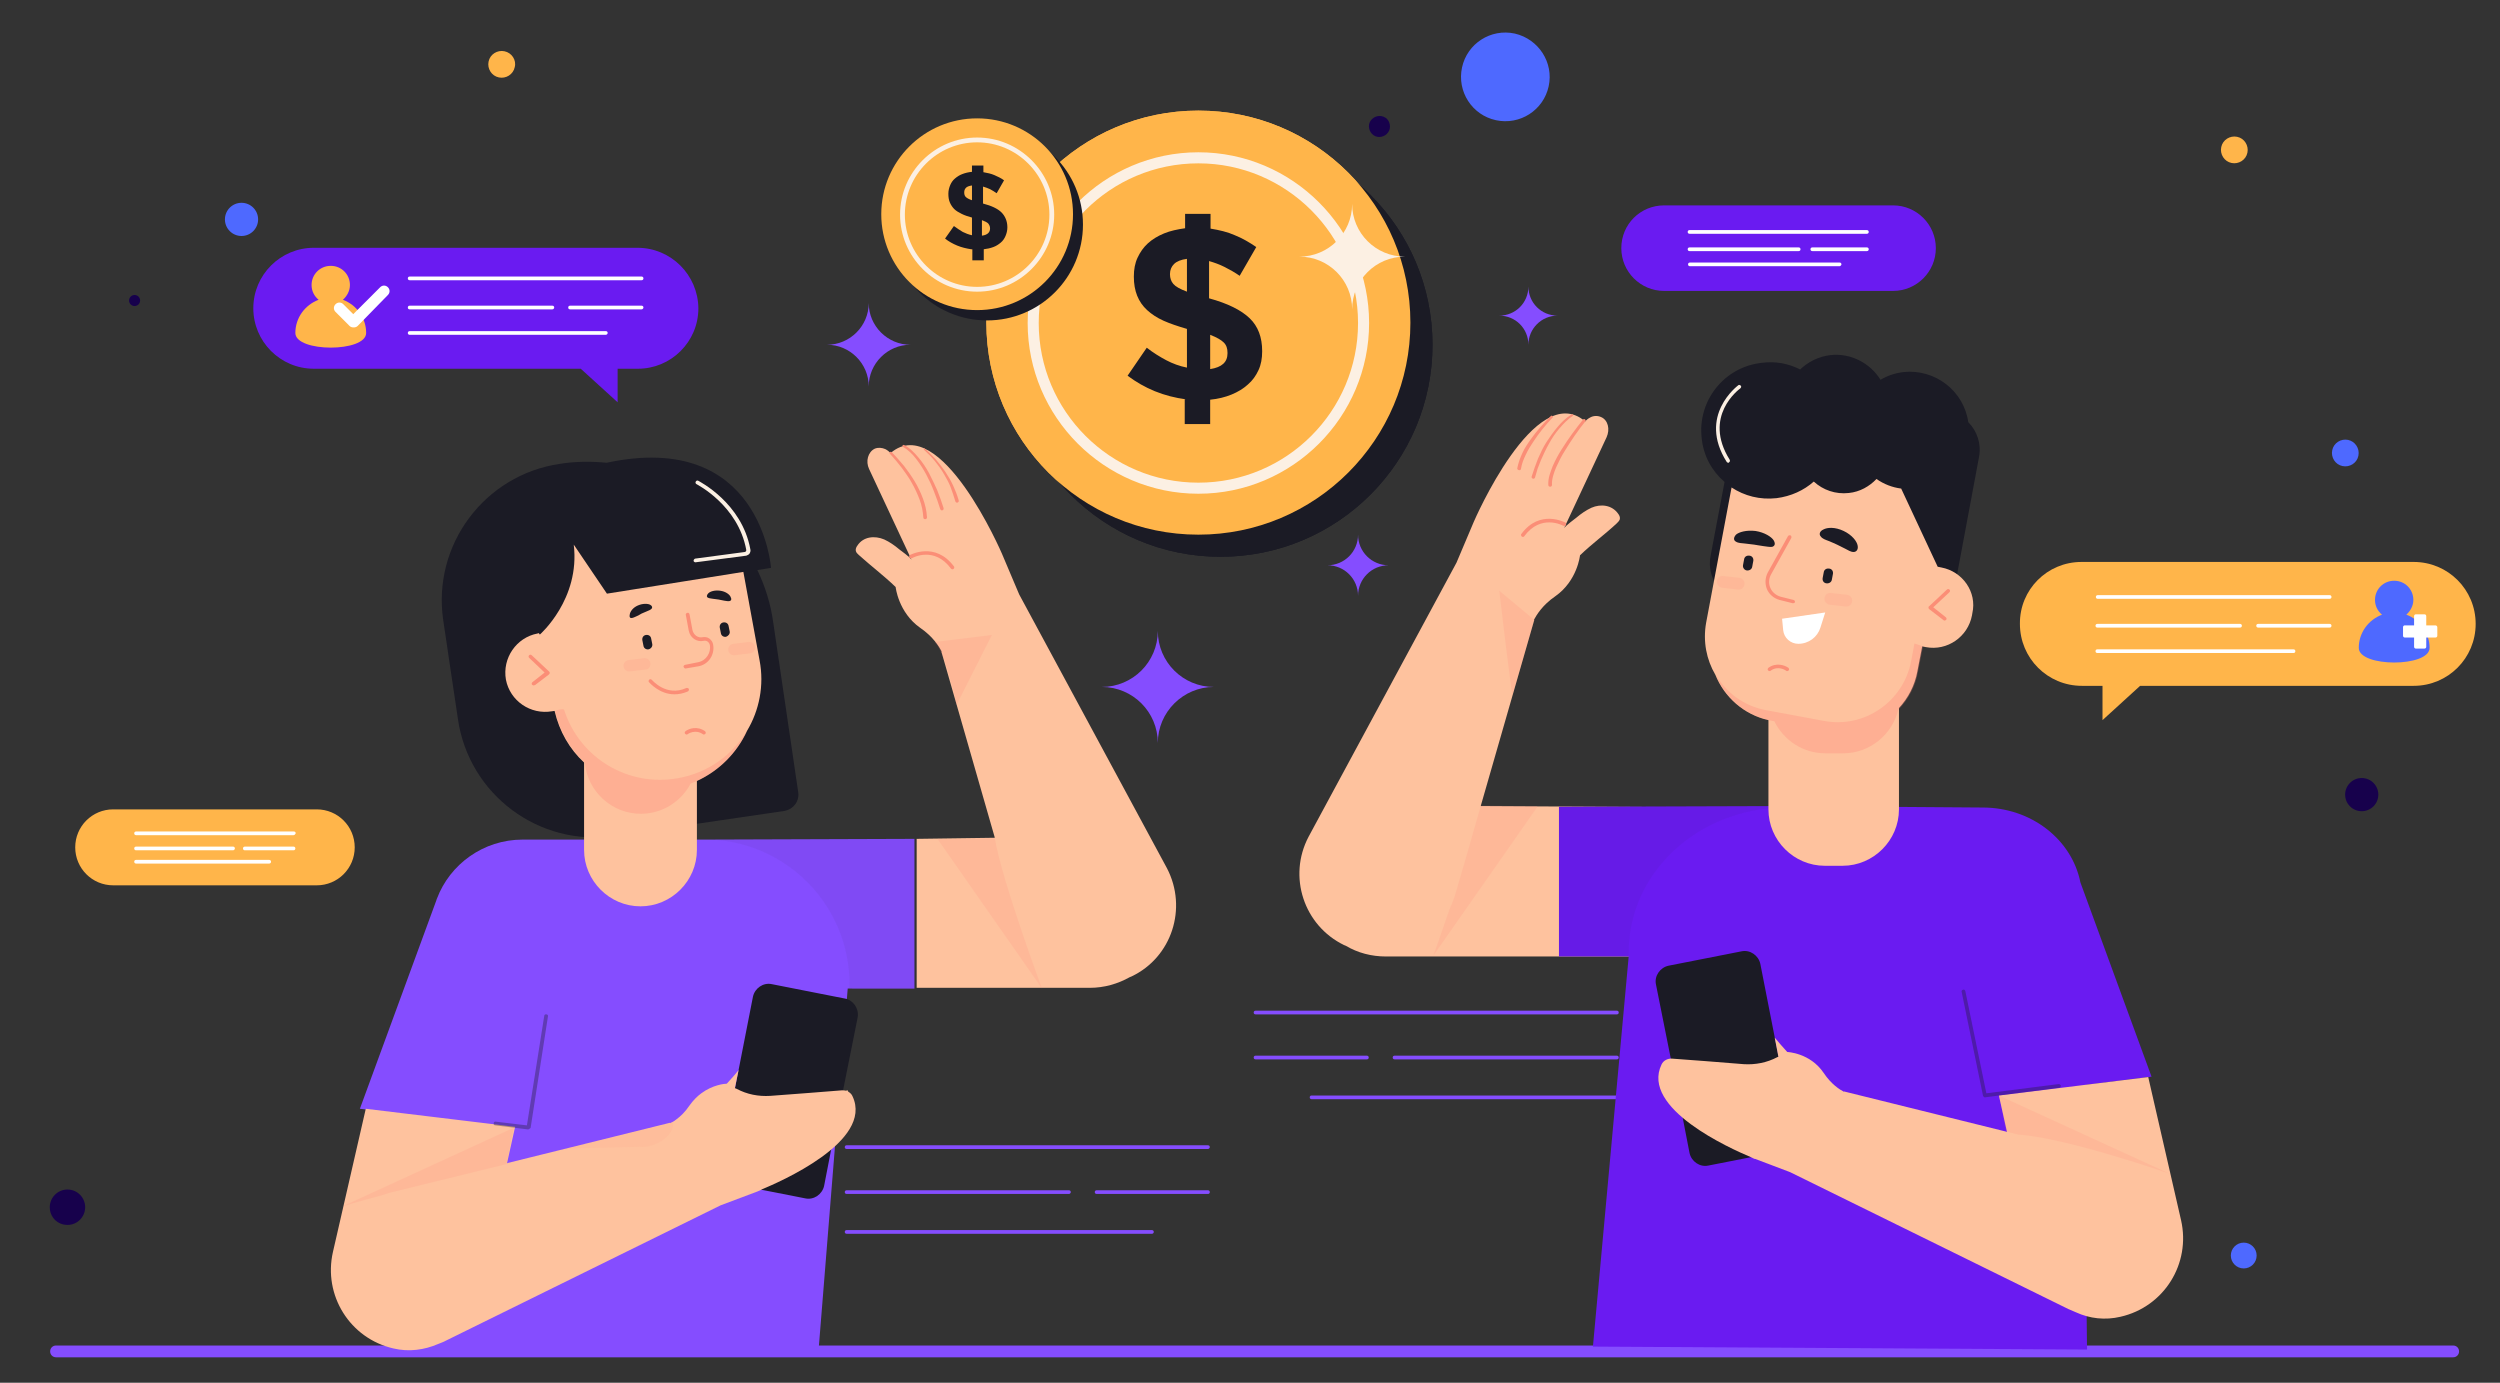 <?xml version="1.0" encoding="utf-8"?>
<!-- Generator: Adobe Illustrator 27.4.0, SVG Export Plug-In . SVG Version: 6.00 Build 0)  -->
<svg version="1.1" xmlns="http://www.w3.org/2000/svg" xmlns:xlink="http://www.w3.org/1999/xlink" x="0px" y="0px"
	 viewBox="0 0 678 375" style="enable-background:new 0 0 678 375;" xml:space="preserve">
<rect x="0" y="0" width="678" height="375" fill="#333333" stroke="none"/>
<style type="text/css">
	.st0{fill:#854DFF;}
	.st1{fill:#17014C;}
	.st2{fill:#4E69FF;}
	.st3{fill:#FFB54A;}
	.st4{fill:#1B1B25;}
	.st5{fill:#FCF0E3;}
	.st6{fill:#6A1BF1;}
	.st7{fill:#FFFFFF;}
	.st8{fill:#FEC29E;}
	.st9{fill:none;}
	.st10{opacity:0.17;fill:#FF887C;}
	.st11{fill:#FB8E77;}
	.st12{fill:none;stroke:#FB8E77;stroke-linecap:round;stroke-miterlimit:10;}
	.st13{opacity:5.000000e-02;fill:#1B1B25;}
	.st14{opacity:0.18;fill:#FF887C;}
	.st15{opacity:0.35;fill:#1B1B25;}
	.st16{opacity:0.32;fill:#FF887C;}
	.st17{opacity:8.000000e-02;fill:#FF887C;}
</style>
<g id="BACKGROUND">
	<path class="st0" d="M665.3,368.1H15.2c-0.9,0-1.6-0.7-1.6-1.6l0,0c0-0.9,0.7-1.6,1.6-1.6h650.1c0.9,0,1.6,0.7,1.6,1.6l0,0
		C666.9,367.4,666.2,368.1,665.3,368.1z"/>
	<circle class="st1" cx="640.5" cy="215.5" r="4.5"/>
	<circle class="st2" cx="608.5" cy="340.5" r="3.5"/>
	<circle class="st2" cx="65.5" cy="59.5" r="4.5"/>
	<path class="st1" d="M23.1,327.4c0,2.6-2.1,4.8-4.8,4.8s-4.8-2.1-4.8-4.8c0-2.6,2.1-4.8,4.8-4.8S23.1,324.8,23.1,327.4z"/>
	<circle class="st1" cx="36.5" cy="81.5" r="1.5"/>
	<path class="st2" d="M420,23.4c-1.4,6.5-7.8,10.6-14.3,9.2c-6.5-1.4-10.6-7.8-9.2-14.3c1.4-6.5,7.8-10.6,14.3-9.2
		C417.3,10.6,421.4,17,420,23.4z"/>
	<path class="st3" d="M609.5,41.4c-0.4,2-2.4,3.2-4.3,2.8c-2-0.4-3.2-2.4-2.8-4.3c0.4-2,2.4-3.2,4.3-2.8
		C608.7,37.5,609.9,39.5,609.5,41.4z"/>
	<path class="st3" d="M139.6,18.2c-0.4,2-2.4,3.2-4.3,2.8c-2-0.4-3.2-2.4-2.8-4.3c0.4-2,2.4-3.2,4.3-2.8
		C138.8,14.3,140.1,16.3,139.6,18.2z"/>
	<path class="st2" d="M639.6,123.6c-0.4,2-2.4,3.2-4.3,2.8c-2-0.4-3.2-2.4-2.8-4.3c0.4-2,2.4-3.2,4.3-2.8
		C638.7,119.7,640,121.6,639.6,123.6z"/>
	<path class="st1" d="M376.9,34.9c-0.3,1.5-1.9,2.5-3.4,2.2c-1.5-0.3-2.5-1.9-2.2-3.4c0.3-1.5,1.9-2.5,3.4-2.2
		C376.3,31.8,377.2,33.3,376.9,34.9z"/>
</g>
<g id="OBJECTS">
	<g>
		<g>
			<circle class="st4" cx="331" cy="93.5" r="57.5"/>
			<circle class="st3" cx="325" cy="87.5" r="57.5"/>
			<path class="st5" d="M325,133.9c-25.5,0-46.3-20.8-46.3-46.3c0-25.5,20.8-46.3,46.3-46.3c25.5,0,46.3,20.8,46.3,46.3
				C371.3,113.1,350.5,133.9,325,133.9z M325,44.3c-23.9,0-43.3,19.4-43.3,43.3c0,23.9,19.4,43.3,43.3,43.3
				c23.9,0,43.3-19.4,43.3-43.3C368.3,63.7,348.8,44.3,325,44.3z"/>
			<g>
				<g>
					<path class="st4" d="M321.6,108.3c-2.9-0.4-5.7-1.1-8.4-2.2c-2.7-1.1-5.1-2.5-7.4-4.2l5.2-7.6c1.8,1.4,3.6,2.5,5.3,3.4
						c1.7,0.9,3.6,1.6,5.6,2V89.2c-2.4-0.7-4.5-1.4-6.3-2.2c-1.8-0.8-3.3-1.8-4.5-2.9c-1.2-1.1-2.1-2.4-2.7-3.9
						c-0.6-1.5-0.9-3.2-0.9-5.2V75c0-1.9,0.3-3.6,1-5.1c0.7-1.5,1.6-2.8,2.8-3.9c1.2-1.1,2.7-2,4.4-2.7c1.7-0.7,3.6-1.1,5.7-1.4V58
						h6.9v4c2.4,0.4,4.6,0.9,6.6,1.8c2,0.8,3.9,1.9,5.8,3.2l-4.5,7.8c-1.3-0.9-2.7-1.7-4.1-2.4c-1.4-0.7-2.8-1.2-4.2-1.6v10.1
						c5.1,1.4,8.7,3.2,11,5.4c2.3,2.2,3.4,5.2,3.4,8.9v0.1c0,1.9-0.3,3.6-1,5.1c-0.7,1.5-1.6,2.8-2.9,3.9c-1.2,1.1-2.7,2-4.4,2.7
						c-1.7,0.7-3.7,1.2-5.8,1.4v6.6h-6.9V108.3z M321.9,70.2c-1.6,0.2-2.8,0.7-3.5,1.4c-0.7,0.7-1.1,1.6-1.1,2.7v0.1
						c0,1,0.3,1.9,0.9,2.6c0.6,0.7,1.8,1.4,3.7,2.1V70.2z M328.2,100.1c3.2-0.5,4.7-1.9,4.7-4.3v-0.1c0-1.2-0.3-2.1-1-2.8
						c-0.7-0.7-1.9-1.4-3.7-2.1V100.1z"/>
				</g>
			</g>
		</g>
		<g>
			<circle class="st4" cx="331" cy="93.5" r="57.5"/>
			<circle class="st3" cx="325" cy="87.5" r="57.5"/>
			<path class="st5" d="M325,133.9c-25.5,0-46.3-20.8-46.3-46.3c0-25.5,20.8-46.3,46.3-46.3c25.5,0,46.3,20.8,46.3,46.3
				C371.3,113.1,350.5,133.9,325,133.9z M325,44.3c-23.9,0-43.3,19.4-43.3,43.3c0,23.9,19.4,43.3,43.3,43.3
				c23.9,0,43.3-19.4,43.3-43.3C368.3,63.7,348.8,44.3,325,44.3z"/>
			<g>
				<g>
					<path class="st4" d="M321.6,108.3c-2.9-0.4-5.7-1.1-8.4-2.2c-2.7-1.1-5.1-2.5-7.4-4.2l5.2-7.6c1.8,1.4,3.6,2.5,5.3,3.4
						c1.7,0.9,3.6,1.6,5.6,2V89.2c-2.4-0.7-4.5-1.4-6.3-2.2c-1.8-0.8-3.3-1.8-4.5-2.9c-1.2-1.1-2.1-2.4-2.7-3.9
						c-0.6-1.5-0.9-3.2-0.9-5.2V75c0-1.9,0.3-3.6,1-5.1c0.7-1.5,1.6-2.8,2.8-3.9c1.2-1.1,2.7-2,4.4-2.7c1.7-0.7,3.6-1.1,5.7-1.4V58
						h6.9v4c2.4,0.4,4.6,0.9,6.6,1.8c2,0.8,3.9,1.9,5.8,3.2l-4.5,7.8c-1.3-0.9-2.7-1.7-4.1-2.4c-1.4-0.7-2.8-1.2-4.2-1.6v10.1
						c5.1,1.4,8.7,3.2,11,5.4c2.3,2.2,3.4,5.2,3.4,8.9v0.1c0,1.9-0.3,3.6-1,5.1c-0.7,1.5-1.6,2.8-2.9,3.9c-1.2,1.1-2.7,2-4.4,2.7
						c-1.7,0.7-3.7,1.2-5.8,1.4v6.6h-6.9V108.3z M321.9,70.2c-1.6,0.2-2.8,0.7-3.5,1.4c-0.7,0.7-1.1,1.6-1.1,2.7v0.1
						c0,1,0.3,1.9,0.9,2.6c0.6,0.7,1.8,1.4,3.7,2.1V70.2z M328.2,100.1c3.2-0.5,4.7-1.9,4.7-4.3v-0.1c0-1.2-0.3-2.1-1-2.8
						c-0.7-0.7-1.9-1.4-3.7-2.1V100.1z"/>
				</g>
			</g>
		</g>
		<g>
			<circle class="st4" cx="267.7" cy="60.9" r="26"/>
			<circle class="st3" cx="265" cy="58.1" r="26"/>
			<path class="st5" d="M265,79.1c-11.5,0-20.9-9.4-20.9-20.9c0-11.5,9.4-20.9,20.9-20.9c11.5,0,20.9,9.4,20.9,20.9
				C285.9,69.7,276.5,79.1,265,79.1z M265,38.6c-10.8,0-19.6,8.8-19.6,19.6c0,10.8,8.8,19.6,19.6,19.6c10.8,0,19.6-8.8,19.6-19.6
				C284.6,47.4,275.8,38.6,265,38.6z"/>
			<g>
				<g>
					<path class="st4" d="M263.4,67.6c-1.3-0.2-2.6-0.5-3.8-1c-1.2-0.5-2.3-1.1-3.3-1.9l2.4-3.4c0.8,0.6,1.6,1.1,2.4,1.6
						c0.8,0.4,1.6,0.7,2.5,0.9v-4.8c-1.1-0.3-2-0.6-2.8-1c-0.8-0.4-1.5-0.8-2-1.3c-0.5-0.5-0.9-1.1-1.2-1.8
						c-0.3-0.7-0.4-1.5-0.4-2.3v-0.1c0-0.8,0.2-1.6,0.5-2.3c0.3-0.7,0.7-1.3,1.3-1.8c0.6-0.5,1.2-0.9,2-1.2c0.8-0.3,1.6-0.5,2.6-0.6
						v-1.7h3.1v1.8c1.1,0.2,2.1,0.4,3,0.8c0.9,0.4,1.8,0.8,2.6,1.4l-2,3.5c-0.6-0.4-1.2-0.8-1.8-1.1c-0.6-0.3-1.3-0.5-1.9-0.7v4.6
						c2.3,0.6,4,1.4,5,2.4c1,1,1.6,2.4,1.6,4v0.1c0,0.8-0.2,1.6-0.5,2.3c-0.3,0.7-0.7,1.3-1.3,1.8c-0.6,0.5-1.2,0.9-2,1.2
						c-0.8,0.3-1.7,0.5-2.6,0.6v3h-3.1V67.6z M263.6,50.3c-0.7,0.1-1.3,0.3-1.6,0.6c-0.3,0.3-0.5,0.7-0.5,1.2v0.1
						c0,0.5,0.1,0.9,0.4,1.2c0.3,0.3,0.8,0.6,1.7,0.9V50.3z M266.4,63.9c1.4-0.2,2.1-0.9,2.1-1.9v-0.1c0-0.5-0.2-0.9-0.5-1.3
						c-0.3-0.3-0.9-0.6-1.7-0.9V63.9z"/>
				</g>
			</g>
		</g>
		<path class="st0" d="M235.6,104.8L235.6,104.8c0-6.2-5.1-11.3-11.3-11.3l0,0c6.2,0,11.3-5.1,11.3-11.3l0,0
			c0,6.2,5.1,11.3,11.3,11.3l0,0C240.7,93.5,235.6,98.6,235.6,104.8z"/>
		<path class="st0" d="M368.3,161.6L368.3,161.6c0-4.6-3.7-8.3-8.3-8.3v0c4.6,0,8.3-3.7,8.3-8.3l0,0c0,4.6,3.7,8.3,8.3,8.3v0
			C372,153.3,368.3,157,368.3,161.6z"/>
		<path class="st0" d="M314,201.5L314,201.5c0-8.4-6.8-15.2-15.2-15.2l0,0c8.4,0,15.2-6.8,15.2-15.2l0,0c0,8.4,6.8,15.2,15.2,15.2
			l0,0C320.9,186.3,314,193.1,314,201.5z"/>
		<path class="st5" d="M366.7,83.9L366.7,83.9c0-7.9-6.4-14.3-14.3-14.3l0,0c7.9,0,14.3-6.4,14.3-14.3l0,0c0,7.9,6.4,14.3,14.3,14.3
			l0,0C373.1,69.6,366.7,76,366.7,83.9z"/>
		<path class="st0" d="M414.5,93.5L414.5,93.5c0-4.4-3.5-7.9-7.9-7.9l0,0c4.4,0,7.9-3.5,7.9-7.9l0,0c0,4.4,3.5,7.9,7.9,7.9l0,0
			C418,85.6,414.5,89.2,414.5,93.5z"/>
	</g>
	<g>
		<path class="st6" d="M172.9,67.2H85.1c-9,0-16.4,7.3-16.4,16.4c0,9,7.3,16.4,16.4,16.4h72.4l10,9.1v-9.1h5.5
			c9,0,16.4-7.3,16.4-16.4C189.3,74.5,181.9,67.2,172.9,67.2z"/>
		<path class="st3" d="M93,81.3c1.1-1,1.9-2.4,1.9-4c0-2.9-2.3-5.2-5.2-5.2c-2.9,0-5.2,2.3-5.2,5.2c0,1.6,0.7,3,1.9,4
			c-3.7,1.4-6.3,4.9-6.3,9c0,5.3,19.2,5.3,19.2,0C99.3,86.2,96.7,82.7,93,81.3z"/>
		<g>
			<path class="st7" d="M174,76h-62.9c-0.3,0-0.5-0.2-0.5-0.5c0-0.3,0.2-0.5,0.5-0.5H174c0.3,0,0.5,0.2,0.5,0.5
				C174.5,75.8,174.3,76,174,76z"/>
			<path class="st7" d="M164.3,90.8h-53.2c-0.3,0-0.5-0.2-0.5-0.5c0-0.3,0.2-0.5,0.5-0.5h53.2c0.3,0,0.5,0.2,0.5,0.5
				C164.8,90.6,164.5,90.8,164.3,90.8z"/>
			<path class="st7" d="M149.8,83.9h-38.7c-0.3,0-0.5-0.2-0.5-0.5c0-0.3,0.2-0.5,0.5-0.5h38.7c0.3,0,0.5,0.2,0.5,0.5
				C150.3,83.6,150.1,83.9,149.8,83.9z"/>
			<path class="st7" d="M174,83.9h-19.4c-0.3,0-0.5-0.2-0.5-0.5c0-0.3,0.2-0.5,0.5-0.5H174c0.3,0,0.5,0.2,0.5,0.5
				C174.5,83.6,174.3,83.9,174,83.9z"/>
		</g>
		<path class="st7" d="M95.9,88.8c-0.4,0-0.8-0.1-1.1-0.4l-3.8-3.8c-0.6-0.6-0.6-1.5,0-2.1c0.6-0.6,1.5-0.6,2.1,0l2.7,2.7l7.3-7.3
			c0.6-0.6,1.5-0.6,2.1,0c0.6,0.6,0.6,1.5,0,2.1L97,88.4C96.7,88.7,96.3,88.8,95.9,88.8z"/>
		<g>
			<path class="st3" d="M564.5,152.4h90.1c9.3,0,16.8,7.5,16.8,16.8c0,9.3-7.5,16.8-16.8,16.8h-74.2l-10.2,9.3v-9.3h-5.6
				c-9.3,0-16.8-7.5-16.8-16.8C547.7,159.9,555.2,152.4,564.5,152.4z"/>
			<g>
				<g>
					<g>
						<path class="st2" d="M652.6,166.7c1.1-1,1.9-2.4,1.9-4c0-2.9-2.3-5.2-5.2-5.2c-2.9,0-5.2,2.3-5.2,5.2c0,1.6,0.7,3,1.9,4
							c-3.7,1.4-6.3,4.9-6.3,9c0,5.3,19.2,5.3,19.2,0C658.9,171.6,656.2,168,652.6,166.7z"/>
						<g>
							<path class="st7" d="M660.5,169.6H658v-2.5c0-0.3-0.2-0.5-0.5-0.5h-2.3c-0.3,0-0.5,0.2-0.5,0.5v2.5h-2.5
								c-0.3,0-0.5,0.2-0.5,0.5v2.3c0,0.3,0.2,0.5,0.5,0.5h2.5v2.5c0,0.3,0.2,0.5,0.5,0.5h2.3c0.3,0,0.5-0.2,0.5-0.5v-2.5h2.5
								c0.3,0,0.5-0.2,0.5-0.5v-2.3C661,169.8,660.7,169.6,660.5,169.6z"/>
						</g>
					</g>
				</g>
			</g>
			<g>
				<path class="st7" d="M631.8,162.4h-62.9c-0.3,0-0.5-0.2-0.5-0.5s0.2-0.5,0.5-0.5h62.9c0.3,0,0.5,0.2,0.5,0.5
					S632.1,162.4,631.8,162.4z"/>
				<path class="st7" d="M622,177.1h-53.2c-0.3,0-0.5-0.2-0.5-0.5c0-0.3,0.2-0.5,0.5-0.5H622c0.3,0,0.5,0.2,0.5,0.5
					C622.5,176.9,622.3,177.1,622,177.1z"/>
				<path class="st7" d="M607.5,170.2h-38.7c-0.3,0-0.5-0.2-0.5-0.5c0-0.3,0.2-0.5,0.5-0.5h38.7c0.3,0,0.5,0.2,0.5,0.5
					C608,170,607.8,170.2,607.5,170.2z"/>
				<path class="st7" d="M631.8,170.2h-19.4c-0.3,0-0.5-0.2-0.5-0.5c0-0.3,0.2-0.5,0.5-0.5h19.4c0.3,0,0.5,0.2,0.5,0.5
					C632.3,170,632.1,170.2,631.8,170.2z"/>
			</g>
		</g>
		<g>
			<path class="st6" d="M451.3,55.7h62.1c6.4,0,11.6,5.2,11.6,11.6c0,6.4-5.2,11.6-11.6,11.6h-58.2h-3.9c-6.4,0-11.6-5.2-11.6-11.6
				C439.7,60.8,444.9,55.7,451.3,55.7z"/>
			<g>
				<path class="st7" d="M506.3,63.4h-48.1c-0.3,0-0.5-0.2-0.5-0.5c0-0.3,0.2-0.5,0.5-0.5h48.1c0.3,0,0.5,0.2,0.5,0.5
					C506.8,63.2,506.6,63.4,506.3,63.4z"/>
				<path class="st7" d="M498.9,72.2h-40.6c-0.3,0-0.5-0.2-0.5-0.5c0-0.3,0.2-0.5,0.5-0.5h40.6c0.3,0,0.5,0.2,0.5,0.5
					C499.4,71.9,499.1,72.2,498.9,72.2z"/>
				<path class="st7" d="M487.8,68.1h-29.6c-0.3,0-0.5-0.2-0.5-0.5c0-0.3,0.2-0.5,0.5-0.5h29.6c0.3,0,0.5,0.2,0.5,0.5
					C488.3,67.9,488.1,68.1,487.8,68.1z"/>
				<path class="st7" d="M506.3,68.1h-14.8c-0.3,0-0.5-0.2-0.5-0.5c0-0.3,0.2-0.5,0.5-0.5h14.8c0.3,0,0.5,0.2,0.5,0.5
					C506.8,67.9,506.6,68.1,506.3,68.1z"/>
			</g>
		</g>
		<g>
			<path class="st3" d="M30.7,219.5h55.2c5.7,0,10.3,4.6,10.3,10.3c0,5.7-4.6,10.3-10.3,10.3H34.1h-3.4c-5.7,0-10.3-4.6-10.3-10.3
				C20.4,224.1,25,219.5,30.7,219.5z"/>
			<g>
				<path class="st7" d="M79.6,226.5H36.9c-0.3,0-0.5-0.2-0.5-0.5c0-0.3,0.2-0.5,0.5-0.5h42.8c0.3,0,0.5,0.2,0.5,0.5
					C80.1,226.2,79.9,226.5,79.6,226.5z"/>
				<path class="st7" d="M73,234.2H36.9c-0.3,0-0.5-0.2-0.5-0.5s0.2-0.5,0.5-0.5H73c0.3,0,0.5,0.2,0.5,0.5S73.3,234.2,73,234.2z"/>
				<path class="st7" d="M63.2,230.6H36.9c-0.3,0-0.5-0.2-0.5-0.5s0.2-0.5,0.5-0.5h26.3c0.3,0,0.5,0.2,0.5,0.5
					S63.4,230.6,63.2,230.6z"/>
				<path class="st7" d="M79.6,230.6H66.4c-0.3,0-0.5-0.2-0.5-0.5s0.2-0.5,0.5-0.5h13.2c0.3,0,0.5,0.2,0.5,0.5
					S79.9,230.6,79.6,230.6z"/>
			</g>
		</g>
	</g>
	<g>
		<g>
			<g>
				<path class="st0" d="M438.5,275.1h-98c-0.3,0-0.5-0.2-0.5-0.5s0.2-0.5,0.5-0.5h98c0.3,0,0.5,0.2,0.5,0.5
					S438.8,275.1,438.5,275.1z"/>
				<path class="st0" d="M438.5,298.1h-82.8c-0.3,0-0.5-0.2-0.5-0.5s0.2-0.5,0.5-0.5h82.8c0.3,0,0.5,0.2,0.5,0.5
					S438.8,298.1,438.5,298.1z"/>
				<path class="st0" d="M438.5,287.3h-60.3c-0.3,0-0.5-0.2-0.5-0.5s0.2-0.5,0.5-0.5h60.3c0.3,0,0.5,0.2,0.5,0.5
					S438.8,287.3,438.5,287.3z"/>
				<path class="st0" d="M370.7,287.3h-30.2c-0.3,0-0.5-0.2-0.5-0.5s0.2-0.5,0.5-0.5h30.2c0.3,0,0.5,0.2,0.5,0.5
					S371,287.3,370.7,287.3z"/>
			</g>
			<g>
				<path class="st0" d="M327.6,311.6h-98c-0.3,0-0.5-0.2-0.5-0.5c0-0.3,0.2-0.5,0.5-0.5h98c0.3,0,0.5,0.2,0.5,0.5
					C328.1,311.3,327.9,311.6,327.6,311.6z"/>
				<path class="st0" d="M312.4,334.6h-82.8c-0.3,0-0.5-0.2-0.5-0.5s0.2-0.5,0.5-0.5h82.8c0.3,0,0.5,0.2,0.5,0.5
					S312.7,334.6,312.4,334.6z"/>
				<path class="st0" d="M289.9,323.8h-60.3c-0.3,0-0.5-0.2-0.5-0.5c0-0.3,0.2-0.5,0.5-0.5h60.3c0.3,0,0.5,0.2,0.5,0.5
					C290.4,323.6,290.1,323.8,289.9,323.8z"/>
				<path class="st0" d="M327.6,323.8h-30.2c-0.3,0-0.5-0.2-0.5-0.5c0-0.3,0.2-0.5,0.5-0.5h30.2c0.3,0,0.5,0.2,0.5,0.5
					C328.1,323.6,327.9,323.8,327.6,323.8z"/>
			</g>
		</g>
	</g>
	<g>
		<g>
			<g>
				<g>
					<g>
						<path class="st8" d="M401.6,218.6l0-0.1l14.5-50.4l-0.1,0c0.7-1.3,2.3-4,5.8-6.4c6-4.2,6.7-11.1,6.7-11.1
							c3.2-3.1,6.8-5.7,10-8.7c0.3-0.3,0.7-0.7,0.8-1.1c0.1-0.5-0.1-1-0.4-1.4c-1.7-2.5-4.8-2.8-7.3-1.7c-1.5,0.7-2.8,1.6-4.1,2.7
							c-0.6,0.5-2.6,1.9-3.3,2.8l11.5-24.6c1-2.2,0.4-4.7-1.5-5.5v0c-0.9-0.4-2-0.4-2.9,0.1c-0.6,0.3-1.1,0.7-1.6,1.3
							c0-0.2,0.1-0.3,0.1-0.3c-13.5-11.3-30.1,27.3-30.1,27.3l-4.7,11.1l-40.1,74.3c-5.7,10.8-1.3,24.1,9.6,29.4l0,0
							c0.2,0.1,0.3,0.1,0.5,0.2c3.2,1.9,6.9,2.9,10.9,2.9h78.8l17-40.4L401.6,218.6z M424,143.5L424,143.5
							C424,143.5,424,143.5,424,143.5L424,143.5z"/>
						<g>
							<path class="st9" d="M399.3,226.5l-2,7C398,231.1,398.7,228.7,399.3,226.5z"/>
							<path class="st10" d="M388,259.3C385.5,259.2,387,259.3,388,259.3L388,259.3z"/>
							<path class="st10" d="M388.1,259.3c0.4,0,0.6,0,0.6,0C388.5,259.3,388.3,259.3,388.1,259.3z"/>
							<path class="st10" d="M401.6,218.5l-2.3,8c-0.6,2.2-1.3,4.6-2,7l-2.8,9.6c-0.4,1.2-0.9,2.4-1.4,3.5
								c-2.4,7.1-4.4,12.6-4.4,12.6l28.4-40.6C410,218.7,408.4,218.5,401.6,218.5z"/>
							<path class="st10" d="M388,259.3C388.1,259.3,388.1,259.3,388,259.3C388.1,259.3,388.1,259.3,388,259.3z"/>
						</g>
						<path class="st11" d="M413,145.6c-0.1,0-0.2,0-0.3-0.1c-0.2-0.2-0.3-0.5-0.1-0.7c5-6.8,11.8-3.1,11.9-3.1
							c0.2,0.1,0.3,0.4,0.2,0.7c-0.1,0.2-0.4,0.3-0.7,0.2c-0.2-0.1-6.1-3.3-10.6,2.8C413.3,145.6,413.2,145.6,413,145.6z"/>
						<path class="st11" d="M430,114.2c-2.1,2.6-4,5.4-5.7,8.2c-0.9,1.4-1.6,2.9-2.3,4.4c-0.6,1.5-1.2,3.1-1.1,4.7l0,0
							c0,0.3-0.2,0.5-0.5,0.5c-0.3,0-0.5-0.2-0.5-0.5c0,0,0,0,0,0c-0.1-1.9,0.6-3.5,1.2-5.1c0.7-1.6,1.5-3.1,2.4-4.5
							c1.8-2.9,3.8-5.6,5.9-8.2c0.1-0.1,0.3-0.1,0.4,0C430.1,113.9,430.1,114.1,430,114.2L430,114.2z"/>
						<path class="st11" d="M426.5,112.8c-1.3,0.9-2.5,2.1-3.6,3.4c-1.1,1.3-2,2.6-2.8,4.1c-0.8,1.4-1.5,2.9-2.2,4.5
							c-0.3,0.8-0.6,1.6-0.9,2.3l-0.7,2.4l0,0c-0.1,0.3-0.4,0.4-0.6,0.3c-0.3-0.1-0.4-0.4-0.3-0.6c0,0,0,0,0,0l0.8-2.4
							c0.3-0.8,0.6-1.6,0.9-2.4c0.7-1.6,1.4-3.1,2.3-4.5c0.9-1.4,1.9-2.8,3-4.1c1.1-1.3,2.3-2.5,3.8-3.4c0.1-0.1,0.3-0.1,0.4,0.1
							C426.7,112.5,426.7,112.7,426.5,112.8L426.5,112.8z"/>
						<path class="st11" d="M421.1,113.2c-1.9,2-3.7,4.2-5.2,6.5c-0.8,1.2-1.5,2.3-2.1,3.6c-0.6,1.2-1.1,2.5-1.3,3.8l0,0
							c0,0.3-0.3,0.5-0.6,0.4s-0.5-0.3-0.4-0.6c0,0,0,0,0,0c0.3-1.5,0.8-2.8,1.4-4.1c0.6-1.3,1.4-2.5,2.2-3.6
							c1.6-2.3,3.5-4.4,5.5-6.4c0.1-0.1,0.3-0.1,0.4,0C421.2,112.9,421.2,113.1,421.1,113.2L421.1,113.2z"/>
					</g>
					<g>
						<path class="st6" d="M583.5,292l-19.3-52.7c-2.3-11.6-13.3-20.3-26.5-20.3l-54-0.4l-60.9,0.2v40.6h18.9l-9.7,105.8l134,0.8
							l-0.8-71.7L583.5,292z"/>
						<path class="st12" d="M450.4,289.3"/>
					</g>
					<path class="st13" d="M483.5,219l0.1-0.5l-60.9,0.2v40.6h18.9l0.1-1.1C441.7,236.8,460.3,219.4,483.5,219z"/>
					<path class="st14" d="M406.6,160.2c0,0,3.4,29,3.6,28.3c0.2-0.7,5.9-20.4,5.9-20.4L406.6,160.2z"/>
				</g>
			</g>
		</g>
		<g>
			<g>
				<path class="st4" d="M486.4,307.1l-5.1-25.8l-3.9-19.9c-0.5-2.3-2.8-3.9-5.1-3.4l-19.8,3.9c-2.3,0.5-3.9,2.8-3.4,5.1l4,20
					l3.2,15.9l1.9,9.8c0.5,2.3,2.8,3.9,5.1,3.4l11.7-2.3l8.1-1.6C485.3,311.8,486.8,309.5,486.4,307.1z"/>
			</g>
			<g>
				<path class="st8" d="M591.5,330.9l-8.9-38.8l-40.5,5l2.2,9.9l-0.2-0.1l-44-10.9l0,0.1c-1.2-0.6-3.5-2.1-5.5-5.1
					c-3.7-5.5-9.9-5.7-9.9-5.7c-1.2-1.3-2.3-2.6-3.4-3.9l1,5.2l-0.3,0.1c-2.8,1.5-6,2.1-9.1,1.9c-5.8-0.5-15.4-1.2-19.4-1.5
					c-1.2-0.1-2.4,0.5-2.9,1.6c-5.7,11.9,18.7,22.8,24.2,25.1l0,0c0.1,0,0.1,0.1,0.2,0.1c0.1,0,0.2,0.1,0.2,0.1
					c0.1,0,0.1,0.1,0.2,0.1c0.1,0,0.1,0.1,0.2,0.1c0.1,0,0.1,0,0.2,0.1c0,0,0,0,0.1,0c0.1,0,0.1,0,0.1,0l9.5,3.6l75.4,37.1
					c0.7,0.3,1.4,0.6,2.1,0.9c3.7,1.7,7.9,2.2,12.1,1.2l0,0C586.9,354.4,594.2,342.7,591.5,330.9z"/>
				<path class="st10" d="M588.6,318.4l-46.5-21.3c1.6,6.8,0.6,3.8,2,9.8l3.2,0.8C560.7,308.6,588.6,318.4,588.6,318.4z"/>
			</g>
			<path class="st15" d="M538.3,297.6c-0.2,0-0.4-0.2-0.5-0.4L532,269c-0.1-0.3,0.1-0.5,0.4-0.6c0.3-0.1,0.5,0.1,0.6,0.4l5.7,27.7
				l19.6-2.5c0.3,0,0.5,0.2,0.6,0.4c0,0.3-0.2,0.5-0.4,0.6L538.3,297.6C538.4,297.5,538.4,297.6,538.3,297.6z"/>
		</g>
		<g>
			<path class="st10" d="M589,320c0,0.2,0.1,0.3,0.1,0.4C589,320.3,589,320.2,589,320z"/>
			<path class="st10" d="M589,320.4C589,320.4,589,320.4,589,320.4L589,320.4z"/>
			<path class="st10" d="M588.6,318.4c0,0,0.1,0.5,0.2,1.1C588.8,319.2,588.7,318.8,588.6,318.4z"/>
			<path class="st10" d="M588.9,319.4c0,0.2,0.1,0.4,0.1,0.5C588.9,319.8,588.9,319.6,588.9,319.4z"/>
		</g>
		<g>
			<g>
				<path class="st4" d="M533.8,114.5c-1.2-8.5-9-14.5-17.6-13.6c-2.3,0.3-4.4,1-6.2,2.1c-2.8-4.5-8-7.3-13.6-6.7
					c-3.2,0.4-6,1.8-8.2,3.9c-3.1-1.6-6.7-2.3-10.4-1.8c-10.2,1.1-17.5,10.3-16.3,20.5c0.5,4.8,2.8,8.9,6.2,11.8l-3.8,20.1
					c-1.1,5.8,2.7,11.3,8.5,12.4l44.6,8.4c5.8,1.1,11.3-2.7,12.4-8.5l7.3-39.1C537.4,120.4,536.2,116.9,533.8,114.5z"/>
				<g>
					<path class="st5" d="M468.7,125.5c-0.2,0-0.3-0.1-0.4-0.2c-8-12.6,3-20.7,3.1-20.8c0.2-0.2,0.5-0.1,0.7,0.1
						c0.2,0.2,0.1,0.5-0.1,0.7c-0.4,0.3-10.3,7.6-2.9,19.4c0.1,0.2,0.1,0.5-0.2,0.7C468.9,125.5,468.8,125.5,468.7,125.5z"/>
				</g>
			</g>
			<g>
				<g>
					<path class="st8" d="M526.5,153.9l-1-0.2l-9.9-21.2c-2.4-0.3-4.7-1.2-6.7-2.6c-1.9,2-4.5,3.5-7.5,3.8c-3.6,0.4-7-0.8-9.5-3.1
						c-2.7,2.4-6.2,4-10.1,4.5c-4.5,0.5-8.7-0.6-12.2-2.9l-6.9,36.7c-0.9,5.1,0.1,10,2.5,14.1c2.4,6,7.7,10.8,14.4,12.3v24.2
						c0,8.4,6.9,15.3,15.3,15.3h4.8c8.4,0,15.3-6.9,15.3-15.3v-27.5c2.5-2.7,4.3-6.1,5-10l1.3-6.7l1,0.2c5.8,1.1,11.4-2.8,12.5-8.6
						l0.1-0.6C536.2,160.6,532.3,155,526.5,153.9z"/>
				</g>
				<path class="st16" d="M519.2,174.5l-0.9,4.8c-2.1,11-12.7,18.3-23.7,16.2l-15.6-2.9c-6-1.1-10.8-4.7-13.7-9.6
					c2.5,6.3,8.1,11.2,15.3,12.5l0.6,0.1c2.5,5.1,7.7,8.7,13.8,8.7h4.9c7.2,0,13.3-5.1,14.9-11.8c2.7-2.8,4.7-6.4,5.4-10.5l1.3-6.7
					L519.2,174.5z"/>
			</g>
			<g>
				<path class="st11" d="M527.4,168.3c-0.1,0-0.2,0-0.3-0.1l-3.9-3c-0.1-0.1-0.2-0.2-0.2-0.4c0-0.1,0-0.3,0.2-0.4l4.8-4.5
					c0.2-0.2,0.5-0.2,0.7,0c0.2,0.2,0.2,0.5,0,0.7l-4.4,4.1l3.4,2.7c0.2,0.2,0.3,0.5,0.1,0.7C527.7,168.2,527.5,168.3,527.4,168.3z"
					/>
				<g>
					<g>
						<g>
							<g>
								<path class="st4" d="M502.7,149.7c-0.8,0-1.5-0.5-2.3-0.9c-0.8-0.4-1.6-0.8-2.2-1.1c-0.7-0.3-1.5-0.7-2.3-1
									c-0.8-0.3-1.7-0.6-2.1-1.2c-0.5-0.5-0.4-1.4,0.7-1.9c1.1-0.6,3.2-0.7,5.5,0.4c2.3,1.1,3.6,2.8,3.8,4
									C504,149.1,503.4,149.7,502.7,149.7z"/>
							</g>
							<g>
								<path class="st4" d="M470.8,146.9c0.6,0.4,1.5,0.4,2.4,0.5c0.9,0.1,1.7,0.2,2.5,0.3c0.8,0.1,1.6,0.3,2.5,0.4
									c0.9,0.1,1.7,0.3,2.4,0.2c0.7-0.2,1-0.8,0.4-1.8c-0.6-0.9-2.4-2.1-4.9-2.5c-2.5-0.3-4.5,0.3-5.3,1
									C470,145.9,470.2,146.6,470.8,146.9z"/>
							</g>
						</g>
					</g>
					<path class="st4" d="M495.3,158.2L495.3,158.2c0.7,0.1,1.4-0.3,1.5-1l0.3-1.6c0.1-0.7-0.3-1.3-1-1.4l-0.1,0
						c-0.7-0.1-1.3,0.3-1.4,1l-0.3,1.6C494.2,157.5,494.6,158.1,495.3,158.2z"/>
					<path class="st4" d="M473.7,154.7L473.7,154.7c0.7,0.1,1.4-0.3,1.5-1l0.3-1.6c0.1-0.7-0.3-1.3-1-1.4l-0.1,0
						c-0.7-0.1-1.3,0.3-1.4,1l-0.3,1.6C472.6,154,473.1,154.6,473.7,154.7z"/>
					<path class="st10" d="M496.2,164l4.4,0.5c0.8,0.1,1.6-0.5,1.7-1.4l0-0.1c0.1-0.8-0.5-1.6-1.4-1.7l-4.4-0.5
						c-0.8-0.1-1.6,0.5-1.7,1.4l0,0.1C494.7,163.1,495.4,163.9,496.2,164z"/>
					<path class="st10" d="M467,159.4l4.4,0.5c0.8,0.1,1.6-0.5,1.7-1.4l0-0.1c0.1-0.8-0.5-1.6-1.4-1.7l-4.4-0.5
						c-0.8-0.1-1.6,0.5-1.7,1.4l0,0.1C465.6,158.5,466.2,159.3,467,159.4z"/>
					<path class="st11" d="M479.9,182c-0.2,0-0.3-0.1-0.4-0.2c-0.2-0.2-0.1-0.5,0.1-0.7c2.1-1.5,4.4-0.7,5.4,0
						c0.2,0.2,0.3,0.5,0.1,0.7s-0.5,0.3-0.7,0.1c-0.1-0.1-2.2-1.5-4.2,0C480.1,182,480,182,479.9,182z"/>
					<path class="st7" d="M483.3,167.8l11.7-1.7l-1.3,4.1c-0.8,2.6-3.2,4.4-6,4.4h0c-2.1,0-3.9-1.6-4.1-3.7L483.3,167.8z"/>
					<path class="st11" d="M486.3,163.6c0,0-0.1,0-0.1,0l-3.6-0.9c-1.5-0.4-2.8-1.5-3.4-2.9c-0.6-1.5-0.5-3.1,0.2-4.5l5.5-9.9
						c0.1-0.2,0.4-0.3,0.7-0.2c0.2,0.1,0.3,0.4,0.2,0.7l-5.5,9.9c-0.6,1.1-0.7,2.4-0.2,3.6c0.5,1.2,1.5,2,2.7,2.4l3.6,0.9
						c0.3,0.1,0.4,0.3,0.4,0.6C486.7,163.5,486.5,163.6,486.3,163.6z"/>
				</g>
			</g>
		</g>
	</g>
	<g>
		<g>
			<g>
				<g>
					<path class="st8" d="M316.5,235.5l-40.1-74.3l-4.7-11.1c0,0-16.6-38.6-30.1-27.3c0,0,0,0.1,0.1,0.3c-0.5-0.6-1-1-1.6-1.3
						c-0.9-0.4-2-0.5-2.9-0.1l0,0c-1.8,0.9-2.5,3.4-1.5,5.5l11.5,24.6c-0.6-0.9-2.7-2.3-3.3-2.8c-1.3-1.1-2.6-2-4.1-2.7
						c-2.6-1.1-5.7-0.8-7.3,1.7c-0.3,0.4-0.5,0.9-0.4,1.4c0.1,0.5,0.5,0.8,0.8,1.1c3.3,3,6.8,5.6,10,8.7c0,0,0.7,6.9,6.7,11.1
						c3.5,2.4,5.1,5.1,5.8,6.4l-0.1,0l14.5,50.5l-21.2,0.3v40.4h46.9c4,0,7.7-1.1,10.9-2.9c0.2-0.1,0.3-0.1,0.5-0.2h0
						C317.8,259.6,322.1,246.3,316.5,235.5z"/>
					<path class="st10" d="M282.6,268.1C287.3,268,282.6,268.1,282.6,268.1s-10.9-29.3-12.8-40.8c-7.2,0-8.3,0.3-15.5,0.3
						L282.6,268.1z"/>
					<path class="st11" d="M258.3,154.4c-0.2,0-0.3-0.1-0.4-0.2c-4.5-6.1-10.3-3-10.6-2.8c-0.2,0.1-0.5,0-0.7-0.2
						c-0.1-0.2,0-0.5,0.2-0.7c0.1,0,6.8-3.7,11.9,3.1c0.2,0.2,0.1,0.5-0.1,0.7C258.5,154.4,258.4,154.4,258.3,154.4z"/>
					<path class="st11" d="M241.8,122.6c1.2,1.2,2.3,2.5,3.4,3.8c1,1.3,2,2.7,2.9,4.2c0.9,1.5,1.6,3,2.2,4.6c0.6,1.6,1,3.3,1.1,5.1
						c0,0.3-0.2,0.5-0.5,0.5c-0.3,0-0.5-0.2-0.5-0.5c0,0,0,0,0,0l0,0c-0.1-1.6-0.4-3.2-1-4.8c-0.6-1.6-1.3-3.1-2.1-4.5
						c-0.8-1.5-1.8-2.8-2.8-4.2c-1-1.3-2.1-2.6-3.2-3.8l0,0c-0.1-0.1-0.1-0.3,0-0.4C241.5,122.5,241.7,122.5,241.8,122.6z"/>
					<path class="st11" d="M245.2,120.7c1.6,0.8,2.8,2.1,3.9,3.4c1.1,1.3,2.1,2.8,2.9,4.3c0.8,1.5,1.5,3.1,2.2,4.6l0.9,2.4l0.8,2.4
						c0.1,0.3-0.1,0.5-0.3,0.6c-0.3,0.1-0.5-0.1-0.6-0.3c0,0,0,0,0,0l0,0l-0.8-2.4l-0.9-2.4c-0.6-1.6-1.3-3.1-2.1-4.6
						c-0.8-1.5-1.7-2.9-2.7-4.2c-1-1.3-2.2-2.5-3.6-3.3l0,0c-0.2-0.1-0.2-0.3-0.1-0.4C244.8,120.7,245,120.6,245.2,120.7z"/>
					<path class="st11" d="M250.7,121.6c1.1,0.9,2.1,1.9,3.1,3c0.9,1.1,1.8,2.2,2.6,3.4c0.8,1.2,1.5,2.4,2.1,3.7
						c0.6,1.3,1.1,2.6,1.5,4c0.1,0.3-0.1,0.5-0.3,0.6c-0.3,0.1-0.5-0.1-0.6-0.3c0,0,0,0,0,0l0,0c-0.4-1.3-0.8-2.6-1.3-3.9
						c-0.5-1.3-1.2-2.5-1.9-3.7c-0.7-1.2-1.5-2.3-2.4-3.4c-0.9-1.1-1.9-2.1-2.9-3l0,0c-0.1-0.1-0.1-0.3,0-0.4
						C250.3,121.5,250.5,121.5,250.7,121.6z"/>
					<path class="st14" d="M253.5,174.1l15.5-1.9l-9.6,19C259.4,191.2,256.5,177.1,253.5,174.1z"/>
				</g>
				<g>
					<path class="st0" d="M191.3,227.7L191.3,227.7c-0.2,0-0.5,0-0.7,0h-48.9c-10.6,0-19.7,6.7-23.2,16l0,0l-0.1,0.2
						c0,0,0,0.1,0,0.1l-20.8,56.7l19.3,2.4v63h105.1l7.9-98H248v-40.6L191.3,227.7z"/>
					<path class="st13" d="M248.6,227.5l-55.8,0.2l0,0c20.9,0.9,37.6,18.1,37.6,39.3l-0.1,1.1h18.3V227.5z"/>
					<path class="st12" d="M231.1,298.1"/>
				</g>
			</g>
		</g>
		<g>
			<path class="st4" d="M229.1,270.8l-19.8-3.9c-2.3-0.5-4.6,1.1-5.1,3.4l-3.9,19.9l-5.1,25.8c-0.5,2.3,1.1,4.6,3.4,5.1l8.1,1.6
				l11.7,2.3c2.3,0.5,4.6-1.1,5.1-3.4l1.9-9.8l3.2-15.9l4-20C233,273.5,231.4,271.2,229.1,270.8z"/>
			<g>
				<path class="st8" d="M231.2,297.3c-0.2-0.5-0.6-0.9-1.1-1.2c-0.1-0.1-0.2-0.2-0.2-0.4c0,0-0.2,0-0.5,0.1
					c-0.3-0.1-0.7-0.1-1.1-0.1c-4,0.3-13.5,1.1-19.4,1.5c-3.2,0.2-6.3-0.4-9.1-1.9l-0.5-0.2l1-4.9c-1,1.3-2.1,2.5-3.2,3.7
					c-0.6,0-3.8,0.3-6.9,2.6c-1.1,0.8-2.2,1.9-3.2,3.3c-1.2,1.8-2.5,3-3.6,3.8c-0.6,0.5-1.2,0.8-1.7,1l0-0.1l-44,10.9l-0.2,0.1
					l2.2-9.9l-40.5-4.9l-8.9,38.8c-2.7,11.8,4.6,23.5,16.4,26.2l0,0c4.2,1,8.4,0.4,12.1-1.2c0.7-0.3,1.4-0.5,2.1-0.9l74.5-36.7
					l10.1-3.8c0,0,0.4-0.2,1.1-0.5l-0.1,0C211.1,320.7,237,309.6,231.2,297.3z"/>
				<g>
					<path class="st10" d="M92.6,328.8c0,0.2-0.1,0.3-0.1,0.4C92.5,329.1,92.5,328.9,92.6,328.8z"/>
					<path class="st10" d="M137.4,315.7c0.9-4.2,0.6-3.8,2-9.9l-46.6,21.4c0,0,4.6-1.4,11-3.1c0.6-0.2,1.2-0.4,1.8-0.6L137.4,315.7z
						"/>
					<path class="st10" d="M92.7,328.2c0,0.2-0.1,0.4-0.1,0.6C92.6,328.6,92.6,328.4,92.7,328.2z"/>
					<path class="st10" d="M92.5,329.2C92.5,329.2,92.5,329.2,92.5,329.2L92.5,329.2z"/>
					<path class="st10" d="M92.9,327.2c-0.1,0.4-0.1,0.7-0.2,1C92.8,327.7,92.9,327.2,92.9,327.2z"/>
				</g>
				<path class="st15" d="M143.2,306.3C143.2,306.3,143.1,306.3,143.2,306.3l-8.9-1.1c-0.3,0-0.5-0.3-0.4-0.6c0-0.3,0.3-0.5,0.6-0.4
					l8.4,1l4.7-29.7c0-0.3,0.3-0.5,0.6-0.4c0.3,0,0.5,0.3,0.4,0.6l-4.7,30.2C143.6,306.1,143.4,306.3,143.2,306.3z"/>
			</g>
			<path class="st17" d="M153.5,311.5l20-0.5c3.7,0.5,9.6-2.9,9-6.6l0,0L153.5,311.5z"/>
		</g>
		<g>
			<g>
				<path class="st4" d="M216.5,215l-6.8-46.2c-0.7-5.1-2.2-9.8-4.3-14.2l3.7-0.6c0,0-2.6-37.5-44.6-28.5c-4.1-0.4-8.4-0.4-12.7,0.3
					h0c-20.4,3-34.6,22-31.6,42.4l4,26.9c3,20.4,22,34.6,42.4,31.6l46.3-6.8C215.2,219.4,216.8,217.3,216.5,215z"/>
				<path class="st5" d="M188.6,152.5c-0.2,0-0.5-0.2-0.5-0.4c0-0.3,0.2-0.5,0.4-0.6l13.5-1.8c0.1,0,0.2-0.1,0.3-0.2
					c0,0,0.1-0.2,0.1-0.3c-2.2-12.2-13.4-17.8-13.5-17.9c-0.2-0.1-0.4-0.4-0.2-0.7c0.1-0.2,0.4-0.4,0.7-0.2
					c0.1,0.1,11.8,5.9,14.1,18.6c0.1,0.4,0,0.7-0.2,1.1c-0.2,0.3-0.6,0.5-0.9,0.6L188.6,152.5C188.6,152.5,188.6,152.5,188.6,152.5z
					"/>
			</g>
			<g>
				<g>
					<path class="st8" d="M201.6,155.1l-37,5.9l-9-13.3c1.8,14.8-9.2,24.4-9.2,24.4s-0.1-0.2-0.3-0.4l-0.3,0.1
						c-5.8,1.1-9.6,6.7-8.6,12.5l0,0c1.1,5.8,6.7,9.6,12.5,8.6l0.7-0.1c1.3,5.6,4.1,10.4,8,14v23.7c0,8.4,6.9,15.3,15.3,15.3h0
						c8.4,0,15.3-6.9,15.3-15.3v-18.7c6.1-2.8,10.9-7.7,13.6-13.6c0,0,0,0,0,0c3.3-5.5,4.7-12.3,3.4-19.1L201.6,155.1z"/>
				</g>
				<path class="st16" d="M184.1,211L184.1,211c-13.7,2.6-27-5.5-31.1-18.5c-0.1-0.4-2.6,0.1-2.5,0.4c1.3,5.5,4.2,10.3,8.1,13.9
					c0.7,7.8,7.3,13.9,15.2,13.9h0c5.9,0,11-3.4,13.5-8.2c6.9-2.6,12.4-7.9,15.3-14.4C198.8,204.6,192.2,209.5,184.1,211z"/>
			</g>
			<g>
				<path class="st11" d="M144.7,185.9c-0.1,0-0.3-0.1-0.4-0.2c-0.2-0.2-0.1-0.5,0.1-0.7l3.3-2.6l-4.2-4c-0.2-0.2-0.2-0.5,0-0.7
					c0.2-0.2,0.5-0.2,0.7,0l4.7,4.4c0.1,0.1,0.2,0.2,0.2,0.4c0,0.1-0.1,0.3-0.2,0.4l-3.8,2.9C144.9,185.8,144.8,185.9,144.7,185.9z"
					/>
				<g>
					<g>
						<g>
							<g>
								<g>
									<path class="st4" d="M171.3,167.6c0.4,0,0.9-0.3,1.4-0.5c0.5-0.2,0.9-0.5,1.3-0.7c0.4-0.2,0.9-0.4,1.4-0.6
										c0.5-0.2,1-0.4,1.3-0.7c0.3-0.3,0.2-0.8-0.4-1.1c-0.6-0.3-1.9-0.4-3.3,0.2c-1.4,0.6-2.1,1.7-2.2,2.4
										C170.6,167.3,170.9,167.7,171.3,167.6z"/>
								</g>
								<g>
									<path class="st4" d="M197.9,163c-0.4,0.1-0.9,0-1.5-0.1c-0.5-0.1-1-0.2-1.5-0.3c-0.4-0.1-1-0.1-1.5-0.2
										c-0.5-0.1-1-0.1-1.4-0.3c-0.4-0.2-0.4-0.7,0.1-1.2c0.5-0.5,1.7-0.9,3.2-0.7c1.5,0.2,2.5,1,2.8,1.6
										C198.5,162.5,198.3,162.9,197.9,163z"/>
								</g>
							</g>
						</g>
						<path class="st11" d="M182.9,188.3c-4.1,0-6.8-3.2-6.9-3.3c-0.2-0.2-0.1-0.5,0.1-0.7c0.2-0.2,0.5-0.1,0.7,0.1
							c0.2,0.2,4,4.6,9.3,2.2c0.3-0.1,0.5,0,0.7,0.2c0.1,0.3,0,0.5-0.2,0.7C185.2,188.1,184,188.3,182.9,188.3z"/>
						<path class="st11" d="M185.9,181.3c-0.2,0-0.4-0.2-0.5-0.4c-0.1-0.3,0.1-0.5,0.4-0.6l3.5-0.7c2.2-0.4,3.6-2.6,3.2-4.7
							c-0.2-0.8-0.9-1.3-1.7-1.1c-1.8,0.4-3.6-0.8-4-2.7l-0.8-4.3c-0.1-0.3,0.1-0.5,0.4-0.6c0.3-0.1,0.5,0.1,0.6,0.4l0.8,4.3
							c0.3,1.3,1.5,2.2,2.8,1.9c0.6-0.1,1.3,0,1.8,0.4c0.5,0.4,0.9,0.9,1,1.6c0.5,2.7-1.2,5.4-4,5.9L185.9,181.3
							C185.9,181.3,185.9,181.3,185.9,181.3z"/>
						<path class="st4" d="M175.9,176.1L175.9,176.1c-0.7,0.1-1.3-0.3-1.4-1l-0.3-1.5c-0.1-0.7,0.3-1.3,1-1.4l0,0
							c0.7-0.1,1.3,0.3,1.4,1l0.3,1.5C177,175.3,176.6,175.9,175.9,176.1z"/>
						<path class="st4" d="M196.9,172.7L196.9,172.7c-0.7,0.1-1.3-0.3-1.4-1l-0.3-1.5c-0.1-0.7,0.3-1.3,1-1.4l0,0
							c0.7-0.1,1.3,0.3,1.4,1l0.3,1.5C198,171.9,197.5,172.5,196.9,172.7z"/>
						<path class="st10" d="M175,181.6l-4.2,0.5c-0.8,0.1-1.6-0.5-1.7-1.4l0,0c-0.1-0.8,0.5-1.6,1.4-1.7l4.2-0.5
							c0.8-0.1,1.6,0.5,1.7,1.4v0C176.5,180.8,175.9,181.6,175,181.6z"/>
						<path class="st10" d="M203.4,177.2l-4.2,0.5c-0.8,0.1-1.6-0.5-1.7-1.4l0,0c-0.1-0.8,0.5-1.6,1.4-1.7l4.2-0.5
							c0.8-0.1,1.6,0.5,1.7,1.4l0,0C204.9,176.3,204.3,177.1,203.4,177.2z"/>
						<path class="st11" d="M190.9,199.2c-0.1,0-0.2,0-0.3-0.1c-2-1.4-4-0.1-4.1,0c-0.2,0.2-0.5,0.1-0.7-0.1
							c-0.2-0.2-0.1-0.5,0.1-0.7c0.9-0.7,3.2-1.5,5.3,0c0.2,0.2,0.3,0.5,0.1,0.7C191.2,199.1,191.1,199.2,190.9,199.2z"/>
					</g>
				</g>
			</g>
		</g>
	</g>
</g>
<g id="DESIGNED_BY_FREEPIK">
</g>
</svg>

